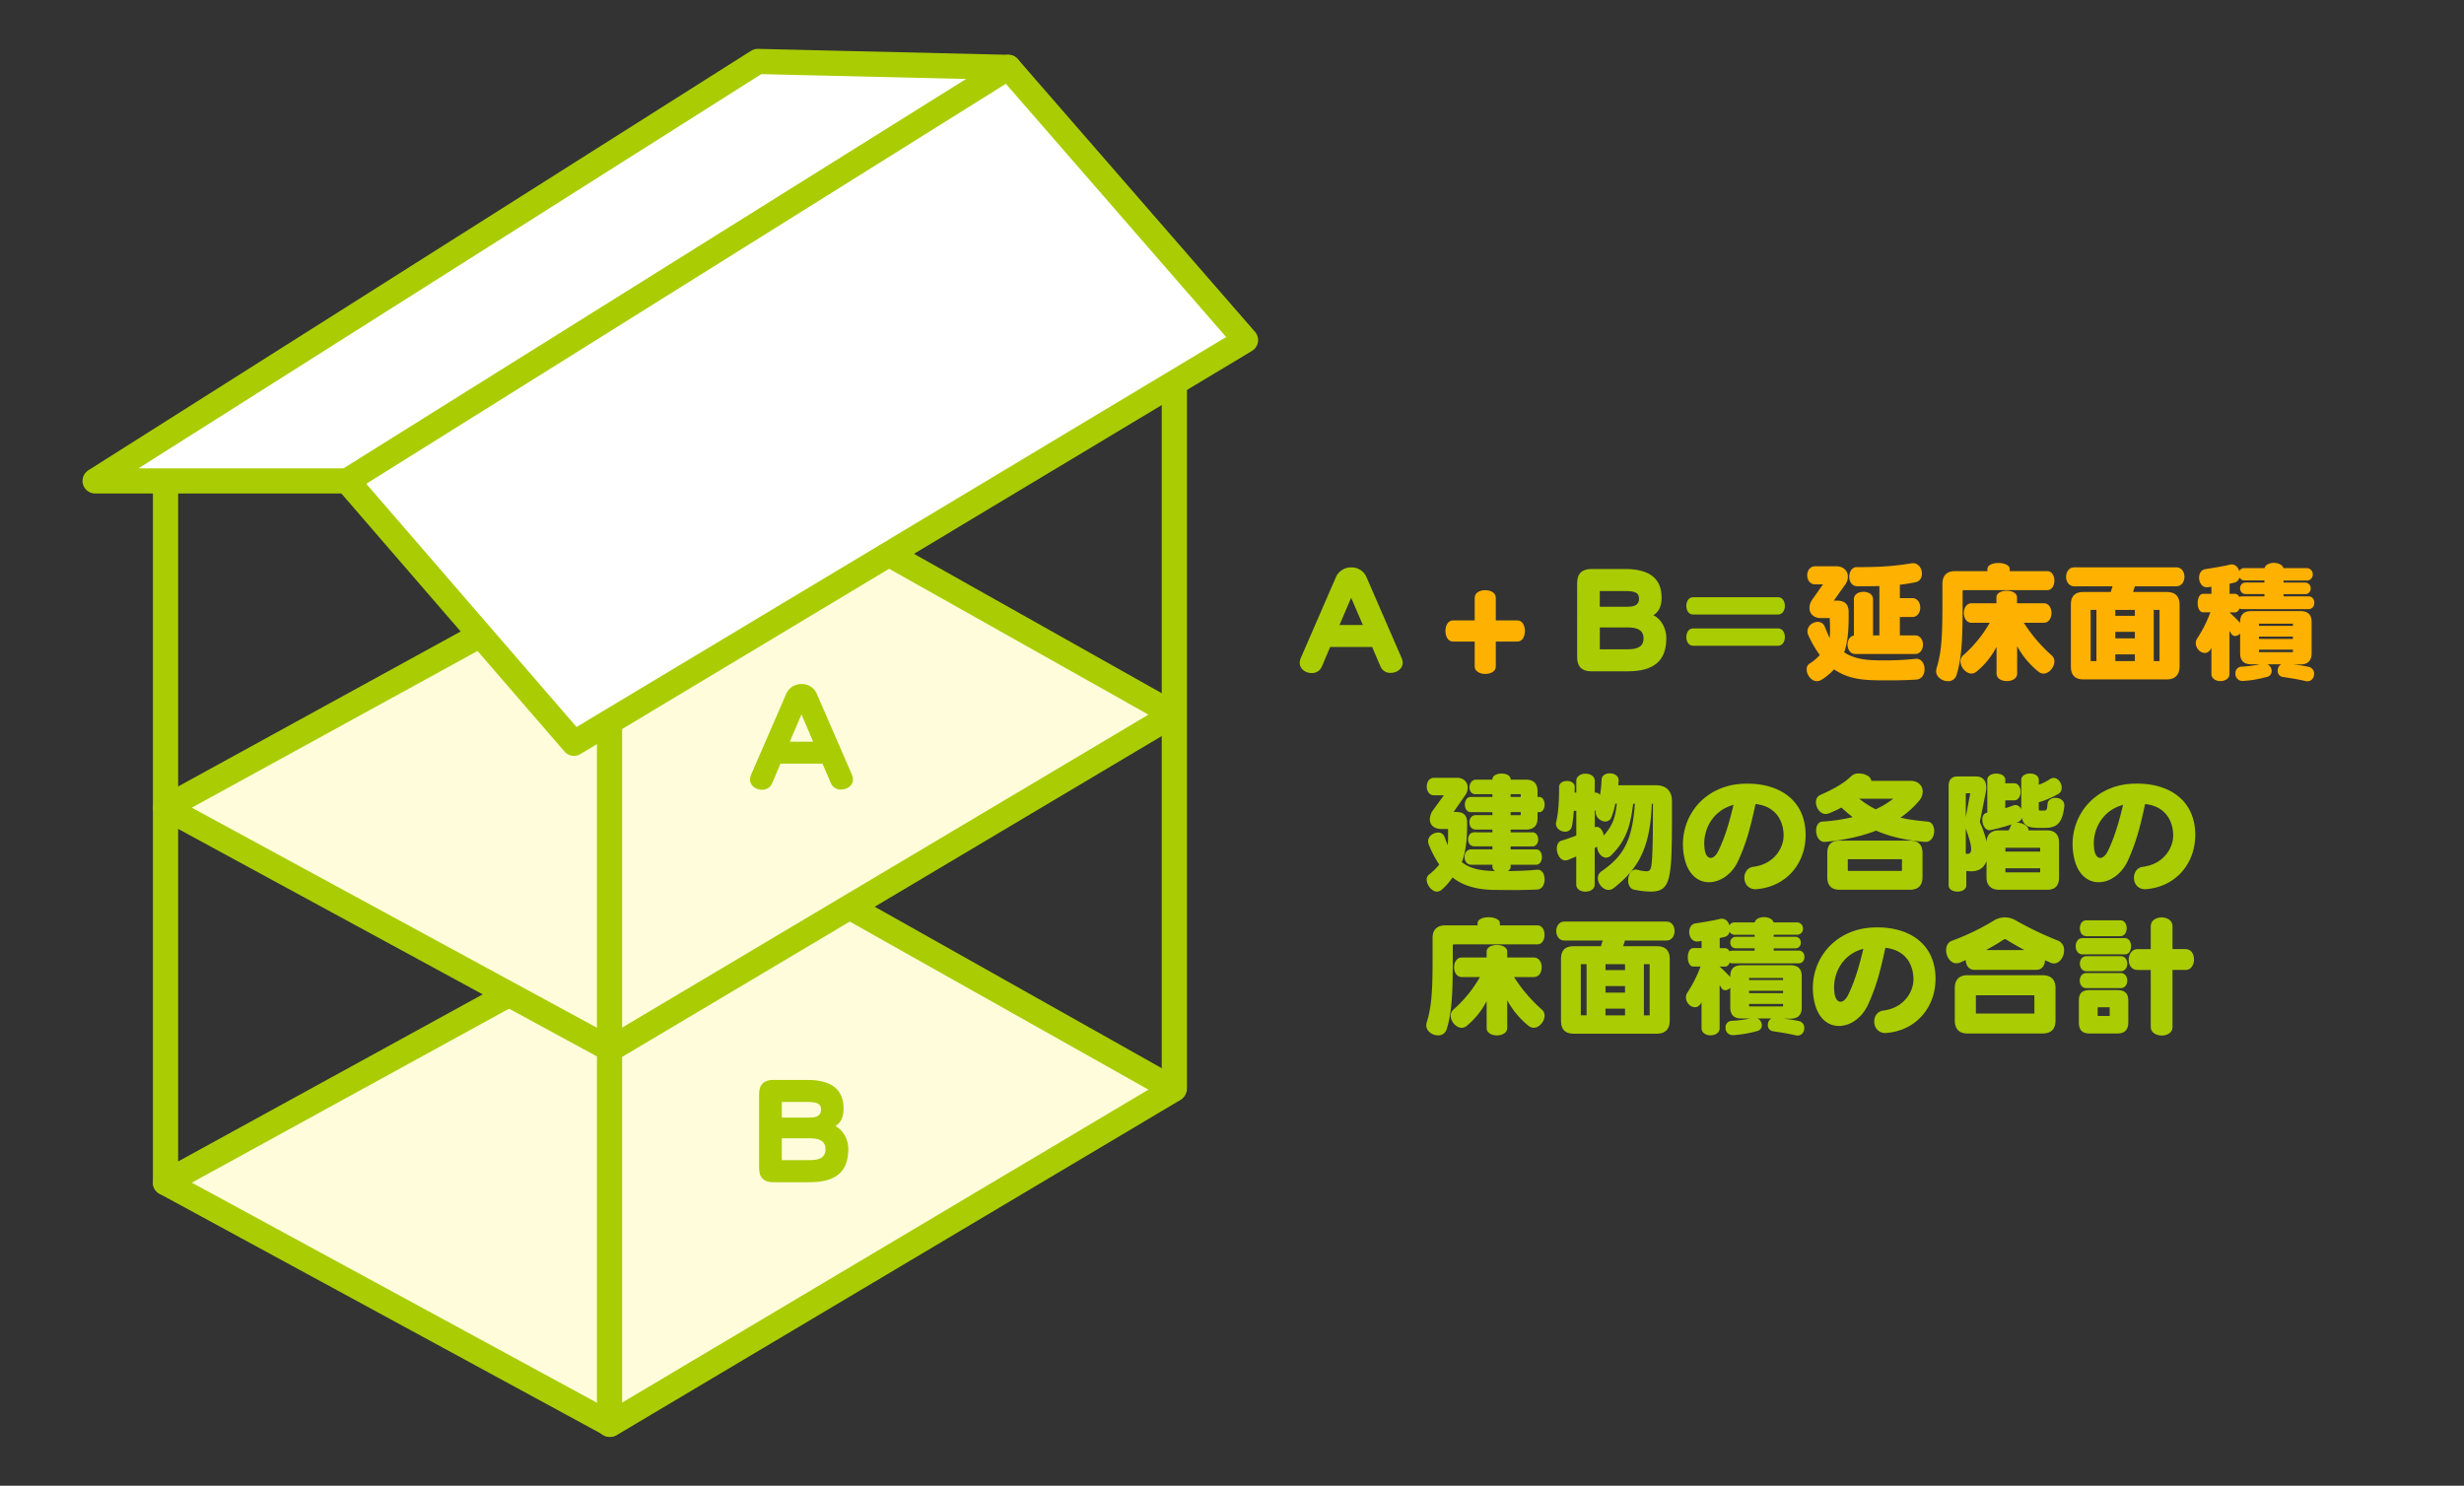 <svg id="レイヤー_1" data-name="レイヤー 1" xmlns="http://www.w3.org/2000/svg" viewBox="0 0 1547 933"><rect x="0" y="0" width="1547" height="933" fill="#333333" stroke="none"/><defs><style>.cls-1{fill:#fffcdb;}.cls-1,.cls-2{stroke:#aacc03;stroke-linecap:round;stroke-linejoin:round;stroke-width:15.82px;}.cls-2{fill:#fff;}.cls-3{fill:#aacc03;}.cls-4{fill:#ffb100;}</style></defs><polygon class="cls-1" points="103.93 742.7 383.15 894.41 736.84 684.06 477.16 537.93 103.93 742.7"/><polygon class="cls-1" points="103.93 507.22 383.15 658.93 736.84 448.58 477.16 302.46 103.93 507.22"/><line class="cls-2" x1="103.93" y1="742.7" x2="103.93" y2="302.46"/><line class="cls-2" x1="737.3" y1="683.59" x2="737.3" y2="243.36"/><line class="cls-2" x1="382.69" y1="894.41" x2="382.69" y2="454.17"/><polygon class="cls-2" points="59.72 301.99 217.95 301.99 360.35 466.73 781.98 213.57 633.06 42.32 475.76 38.59 59.72 301.99"/><line class="cls-2" x1="217.95" y1="301.99" x2="633.06" y2="42.32"/><path class="cls-3" d="M528,495.8a6.55,6.55,0,0,1-6.34-4l-5.27-12.27H490l-5.18,12.27a6.69,6.69,0,0,1-6.43,4.12c-3.7,0-7.49-2.47-7.49-6.42a8.26,8.26,0,0,1,.66-3l22.15-51a10.29,10.29,0,0,1,9.55-5.93,10.1,10.1,0,0,1,9.47,5.93l22.16,51a7.7,7.7,0,0,1,.65,2.88C535.56,493.33,531.78,495.8,528,495.8ZM503.2,448.61l-7.33,17.13h14.66Z"/><path class="cls-3" d="M508.22,742.39H485.49q-8.89,0-8.89-8.9V687.05q0-8.89,8.89-8.9h21.33c15.49,0,22.81,6.18,22.81,18,0,5-1.56,8.89-5.18,11,4.94,2.39,8.15,8.24,8.15,14.41C532.6,735.88,524.78,742.39,508.22,742.39Zm-1-50.4H490.85v9.8h17.62c5.27,0,7-1.9,7-5.19S513.25,692,507.24,692Zm1.07,22.81H490.85v13.75h17.46c6.91,0,10-2.14,10-6.92C518.27,717,515.22,714.8,508.31,714.8Z"/><path class="cls-3" d="M873.09,422.54a6.56,6.56,0,0,1-6.35-4l-5.27-12.27H835.12l-5.19,12.27a6.68,6.68,0,0,1-6.42,4.12c-3.71,0-7.49-2.47-7.49-6.43a8.26,8.26,0,0,1,.66-3l22.15-51a10.31,10.31,0,0,1,9.55-5.93,10.12,10.12,0,0,1,9.47,5.93l22.15,51a7.49,7.49,0,0,1,.66,2.88C880.66,420.07,876.87,422.54,873.09,422.54ZM848.3,375.36,841,392.48h14.66Z"/><path class="cls-4" d="M939.13,402.86v15.65c0,6.26-13.26,6.26-13.26,0V402.86H912.2c-6.26,0-6.26-13.26,0-13.26h13.67V375.36c0-6.35,13.26-6.35,13.26,0V389.6h13.59c6.26,0,6.26,13.26,0,13.26Z"/><path class="cls-3" d="M1021.81,421.56H999.08q-8.88,0-8.89-8.9V366.21q0-8.88,8.89-8.89h21.33c15.49,0,22.81,6.18,22.81,18,0,5-1.56,8.89-5.18,11,4.94,2.39,8.15,8.24,8.15,14.41C1046.19,415.05,1038.37,421.56,1021.81,421.56Zm-1-50.4h-16.39V381h17.62c5.27,0,7-1.9,7-5.19S1026.84,371.16,1020.83,371.16ZM1021.9,394h-17.46v13.75h17.46c6.91,0,10-2.14,10-6.92C1031.86,396.19,1028.81,394,1021.9,394Z"/><path class="cls-3" d="M1063,385.9c-5.68,0-5.68-10.87,0-10.87h53.36c5.69,0,5.69,10.87,0,10.87Zm0,19.6c-5.68,0-5.68-10.87,0-10.87h53.36c5.69,0,5.69,10.87,0,10.87Z"/><path class="cls-4" d="M1203.15,426.74c-5.18.33-11,.5-17.37.5-2.72,0-5.52,0-8.4-.08-9.47-.17-18.12-1.41-25.86-6.84a38,38,0,0,1-7.66,6.42,6,6,0,0,1-3.13,1c-3.62,0-6.42-4-6.42-7.33a4.11,4.11,0,0,1,1.81-3.7,30.52,30.52,0,0,0,6.42-5.36,72.54,72.54,0,0,1-7.16-12.35,6.06,6.06,0,0,1-.58-2.55c0-3.46,3.38-5.93,6.42-5.93a4.56,4.56,0,0,1,4.37,2.8c.82,2,2.06,5,3.13,7.49a46.14,46.14,0,0,0,.25-4.94c0-2.55-.09-5.35-.17-7.74h-5.52c-4.61,0-7.24-2.8-7.24-6.34a9.45,9.45,0,0,1,1.89-5.44l6.59-9.38h-4.86c-6.67,0-6.67-11.37,0-11.37H1153c4.53,0,7.17,3,7.17,6.59a8.59,8.59,0,0,1-1.82,5.11l-7,9.88h2.06c4.94,0,7.25,2.47,7.25,7.24v2.39c0,8.57-.49,16.14-2.8,22.81,5,3.46,11.94,4.86,19.52,5,2.06.08,4.11.08,6.26.08a177.54,177.54,0,0,0,19.18-1h.5c3.21,0,5,3.3,5,6.51S1206.69,426.5,1203.15,426.74Zm-.33-61.18c-3.37.74-6.67,1.23-10,1.64v8.4h7.74c6.75,0,6.75,11.86,0,11.86h-7.74V399h9.55c6.59,0,6.59,11.69,0,11.69h-37.47c-3.29,0-4.94-3-4.94-5.84,0-2.64,1.32-5.27,4-5.77V376.26c0-6.17,12-6.17,12,0V399h4V368c-4.36.16-8.64.16-13.67.16-3.62,0-5.27-3-5.27-5.93s1.65-6.09,4.53-6.09c14.49,0,22.89-.5,34.51-2.39a4.06,4.06,0,0,1,1-.08c3.55,0,5.6,3.37,5.6,6.5C1206.69,362.67,1205.46,365,1202.82,365.56Z"/><path class="cls-4" d="M1233.21,370.58c-.82,0-1,.25-1,1v7.74c0,20.09-.33,33.43-3.87,44.72a5.34,5.34,0,0,1-5.43,3.7c-3.46,0-7.33-2.55-7.33-6.26a7.14,7.14,0,0,1,.25-1.81c3.29-10.29,3.7-21.49,3.7-40.35V366.54c0-5.1,2.8-7.9,7.91-7.9h20.34v-1.32c0-2.55,3.46-3.79,6.92-3.79s7.08,1.32,7.08,3.79v1.32h23.55c6,0,6,11.94,0,11.94ZM1283,423a5.28,5.28,0,0,1-3.21-1.24,53.27,53.27,0,0,1-13.34-16V423c0,6.26-12.93,6.26-12.93,0v-16.8A50.54,50.54,0,0,1,1241,421.72a5.31,5.31,0,0,1-3.22,1.24c-3.54,0-6.91-4-6.91-7.66a4.85,4.85,0,0,1,1.64-3.71,80.1,80.1,0,0,0,16.72-20.51h-11.36c-6.51,0-6.51-12.27,0-12.27h15.56v-3.7c0-5.52,12.93-5.52,12.93,0v3.7h16.72c6.59,0,6.59,12.27,0,12.27h-12.44a97.53,97.53,0,0,0,17.54,20.51,4.82,4.82,0,0,1,1.65,3.71C1289.87,418.92,1286.49,423,1283,423Z"/><path class="cls-4" d="M1360.45,426.66H1308c-5.27,0-7.82-2.8-7.82-7.9v-39.2c0-5.19,2.55-7.83,7.82-7.83h17.21c.41-1.15.82-2.39,1.15-3.54h-24c-6.92,0-6.92-11.94,0-11.94h64c6.84,0,6.84,11.94,0,11.94h-26c-.41,1.24-.74,2.39-1.15,3.54h21.33c5.1,0,7.9,2.72,7.9,7.83v39.2C1368.35,423.86,1365.55,426.66,1360.45,426.66ZM1316.22,383h-3.62v32.12h3.62Zm24.13,0h-12.27v3.71h12.27Zm0,13.76h-12.27v4.11h12.27Zm0,14.16h-12.27v4.2h12.27ZM1355.84,383h-3.63v32.12h3.63Z"/><path class="cls-4" d="M1448.65,427.81a6.48,6.48,0,0,1-1.24-.16c-5.52-1.24-8.32-1.65-14.25-2.55a3.76,3.76,0,0,1-3.13-4,4.44,4.44,0,0,1,2.23-3.95h-8.65a4.8,4.8,0,0,1,2.64,4.2,3.66,3.66,0,0,1-3,3.71,71.7,71.7,0,0,1-14.9,2.55h-.5a4.41,4.41,0,0,1-4.36-4.69,4,4,0,0,1,3.87-4.29,68.46,68.46,0,0,0,11.44-1.48h-5.35c-4.77,0-7-2.31-7-7V397.84a4.59,4.59,0,0,1-3.13,1.56,3.07,3.07,0,0,1-2.55-1.64c-.33-.5-.66-1.07-1-1.57v27c0,6-11.36,6-11.36,0V406.9c-1.07,2.22-2.56,3.13-4.12,3.13-2.88,0-5.68-2.89-5.68-6.1a5.37,5.37,0,0,1,1-3.21,79.12,79.12,0,0,0,8.15-16.22h-4.53c-4.61,0-4.61-11.61,0-11.61h5.19v-4.45c-.74.08-1.57.25-2.39.33h-.58c-3,0-4.77-3-4.77-6,0-2.56,1.23-4.95,3.87-5.36,5.84-.9,12.43-2.06,14.9-2.71a6,6,0,0,1,1.65-.25c2.55,0,4.2,2,4.77,4.2a3.56,3.56,0,0,1,3.3-1.9h12.6c.58-2.22,3.21-3.29,5.85-3.29s5.43,1.15,6,3.29h14.49a3.85,3.85,0,0,1,3.95,4,3.71,3.71,0,0,1-3.95,3.79h-14.41v1.31h13.51a3.5,3.5,0,0,1,3.54,3.71,3.41,3.41,0,0,1-3.54,3.54h-13.51v1.4h15.73c4.78,0,4.78,8,0,8h-41.84a3.48,3.48,0,0,1-1.56-.41c-.49,1.4-1.4,2.47-2.8,2.47h-3.46c2.8,2.55,5.11,4.86,6.67,6.58v-.49c0-4.69,2.31-6.92,7.17-6.92h30.63c4.69,0,7.08,2.23,7.08,6.92v19.6c0,4.69-2.39,7-7.08,7h-4.45a93.93,93.93,0,0,1,9.64,1.48,4.31,4.31,0,0,1,3.46,4.45C1452.93,425.43,1451.45,427.81,1448.65,427.81Zm-26.93-54.76H1410c-4.77,0-4.77-7.25,0-7.25h11.7v-1.31H1409.2a2.29,2.29,0,0,1-.82-.09,3.78,3.78,0,0,1-2.39-1.81,4.08,4.08,0,0,1-2.72,3.13c-1.15.33-2.31.58-3.46.82v6.35h3.46a3.07,3.07,0,0,1,2.63,2,3.84,3.84,0,0,1,1.73-.41h14.09Zm17.87,18.61h-21.33V393h21.33Zm0,8.07h-21.33v1.48h21.33Zm0,8.24h-21.33v1.56h21.33Z"/><path class="cls-3" d="M965.16,558.58c-4.7.25-10.13.33-16.47.33-3.13,0-6.51-.08-10.22-.08-9.88-.09-19.35-2.06-26.51-7.83a39,39,0,0,1-6.84,7.74,4.45,4.45,0,0,1-2.88,1.16c-3.38,0-6.51-4.2-6.51-7.58a3.76,3.76,0,0,1,1.32-3,40.42,40.42,0,0,0,6.59-6.42,61.74,61.74,0,0,1-6.59-12.6,4.82,4.82,0,0,1-.41-2.06c0-3.29,3.38-5.43,6.26-5.43a3.88,3.88,0,0,1,3.87,2.39c.58,1.4,1.56,3.87,2.14,5.6a52.55,52.55,0,0,0,.25-6.67v-3.55h-4.29c-4.44,0-7.16-2.55-7.16-6.09a10.46,10.46,0,0,1,1.73-5.35l7.08-9.72h-6.17c-6.1,0-6.1-11,0-11h14.41c4.2,0,6.75,2.79,6.75,6.25a7.93,7.93,0,0,1-1.65,4.78l-7.24,10.46h1.81c4.61,0,6.67,2.22,6.67,6.75V518c0,9.39-.83,16.88-3.3,23.39,5.44,4.28,12.11,5.43,20.92,5.6a3.09,3.09,0,0,1-1.73-2.72V543H923.65c-5.52,0-5.52-9.63,0-9.63H937v-1.9H925.63c-5.19,0-5.19-8.81,0-8.81H937v-1.73H926.45c-5.19,0-5.19-9.05,0-9.05H937V510H923.4c-2.47,0-3.7-2.39-3.7-4.78s1.23-4.77,3.7-4.77H937v-1.73h-10.7c-2.47,0-3.71-2.06-3.71-4.28,0-2.39,1.48-4.86,4.2-4.86H937v-.17c0-4.86,11.45-4.86,11.45,0v.17h9.63c4.78,0,7.25,2.47,7.25,7.24v3.63h1c4.61,0,4.61,9.55,0,9.55h-1v3.79c0,4.69-2.47,7.16-7.25,7.16h-9.63v1.73h13.67c2.39,0,3.62,2.23,3.62,4.45s-1.23,4.36-3.62,4.36H948.44v1.9h16c4.85,0,4.85,9.63,0,9.63h-16v1.65a3.27,3.27,0,0,1-1.81,2.31c6.67,0,13.26-.33,18.44-.83h.42c2.8,0,4.28,3,4.28,6.1S968.29,558.41,965.16,558.58Zm-10.38-59.87h-6.34v1.73h6.34Zm0,11.28h-6.34v1.9h6.34Z"/><path class="cls-3" d="M1048.83,544.83c-1.24,10.54-3.38,15.07-12.44,15.07a56.43,56.43,0,0,1-10.46-1.24c-2.55-.49-3.7-3.13-3.7-5.85,0-3.29,1.64-6.75,4.77-6.75a5.87,5.87,0,0,1,1.24.17,25.84,25.84,0,0,0,5.35.9c2.55,0,3-1.48,3.38-4.86.66-5.84.82-18.94.82-37.55h-.74c-.91,27.42-8.24,40.68-23.88,52.95a5.1,5.1,0,0,1-3.21,1.16c-3.54,0-6.76-3.79-6.76-7.33a5.12,5.12,0,0,1,2.31-4.37c13-9.06,19.35-18.28,20.92-42.41h-1.07c-1.82,15.48-5.19,23.72-13.59,32.2a4.85,4.85,0,0,1-3.38,1.65c-3,0-5.6-3.54-5.68-6.92a13.34,13.34,0,0,1-1.48.82v23c0,5.93-11.61,5.93-11.61,0V537.83c-1.82.74-3.55,1.56-5.36,2.22a4.79,4.79,0,0,1-1.48.25c-3.29,0-5.35-4-5.35-7.42,0-2.3.9-4.36,3-5,3-.9,6.18-2,9.23-3.21V509.17h-1.57a86.38,86.38,0,0,1-1.15,9.55,4.17,4.17,0,0,1-4.37,3.54c-2.71,0-5.68-2-5.68-5a6,6,0,0,1,.17-1.16c1.56-6.5,1.81-15,1.81-22.07.08-2.38,2.55-3.62,4.94-3.62s4.86,1.24,4.86,3.71v.16c0,1.07,0,2.23-.09,3.46h1.08v-7.33c0-6.09,11.61-6.09,11.61,0v7.33h.66a3,3,0,0,1,2.63,1.57c.25-1.73.5-3.38.66-5s.25-3.29.33-4.69c.08-2.72,2.55-4,5.11-4,2.8,0,5.6,1.48,5.6,4.45v.33c-.09,1-.17,1.73-.25,2.72h23.72c6.5,0,10,3.7,10,10v14.08C1049.65,529.76,1049.57,538.4,1048.83,544.83Zm-34.67-40.11a47.31,47.31,0,0,1-2.31,8.15,4.14,4.14,0,0,1-4,3c-2.89,0-6-2.63-6-5.76a3.69,3.69,0,0,1,.09-1h-.66v10.37a3.29,3.29,0,0,1,1.15-.24c2.39,0,4.12,2.8,4.45,5.43,4.94-5.52,7.24-10.21,8.23-20Z"/><path class="cls-3" d="M1103.18,558.33c-.33,0-.66.08-.91.08-4.77,0-7.08-3.62-7.08-7.24,0-3.21,1.9-6.34,5.52-6.84,13.34-1.65,19.1-12,19.1-19.6,0-9.39-4.94-18.44-17.62-19.84-2.88,13.25-5.27,23.3-10.87,35.65C1087.45,549,1080,554,1073,554s-13.51-4.94-15.65-16.23a40.27,40.27,0,0,1-.74-7.57c0-19.52,14.49-36.65,37-38,1.23-.08,2.47-.08,3.7-.08,19.52,0,36,10,36.32,31.7v.58C1133.65,542.35,1121.46,556.68,1103.18,558.33ZM1070,529.67a29,29,0,0,0,.41,4.61c.58,3,2.06,4.45,3.63,4.45s3.29-1.4,4.61-4c4.12-8.24,7.08-18.12,9.72-29.32C1076.09,508.76,1070,519.46,1070,529.67Z"/><path class="cls-3" d="M1208.92,528.68h-.49c-12.11-1-22-3.37-30.56-7.08-9.22,3.63-19.93,5.93-31.95,7.08h-.41c-3.46,0-5.27-3.7-5.27-7.16,0-2.8,1.23-5.44,4-5.6a112.34,112.34,0,0,0,18.94-2.8c-2.38-1.89-4.77-3.87-7.08-6a74.37,74.37,0,0,1-7.82,3.62,6,6,0,0,1-2.06.41c-3.54,0-6.09-3.95-6.09-7.33a4.73,4.73,0,0,1,2.71-4.61c6.84-3,14.25-6.75,19.6-11.94a6.61,6.61,0,0,1,4.7-1.56c3.54,0,7.49,1.81,7.74,4.61h24.54c4.94,0,7.74,3.13,7.74,6.75a9,9,0,0,1-2.39,5.93,58.79,58.79,0,0,1-11.61,10.46c1.32.25,2.64.58,4,.82,4.12.74,8.4,1.24,13.1,1.65,2.72.25,4.11,3,4.11,5.93C1214.35,525.14,1212.54,528.68,1208.92,528.68Zm-9.8,30.06h-44.06c-5.1,0-7.82-2.63-7.82-7.9V535.6c0-5.19,2.63-7.74,7.82-7.74h44.06c5.19,0,7.91,2.55,7.91,7.74v15.24C1207,556.11,1204.23,558.74,1199.12,558.74Zm-5-19.18h-34v7.32h34Zm-26.85-38a59.89,59.89,0,0,0,10.38,6.67,57,57,0,0,0,11-6.67Z"/><path class="cls-3" d="M1283.94,519.87h-4.11c-6.18,0-9.31-1.31-10.38-6.26a3.87,3.87,0,0,1-2.39,2.56c-.33.16-.66.24-1.07.41h.17c3.29,0,7.41,1.89,7.41,4.53v.33h11.77c4.37,0,7.42,2.39,7.42,7.57v22.07c0,5.19-2.64,7.66-7.42,7.66h-30.47c-4.36,0-7.65-2.55-7.65-7.66V540.63c-1.49,4.2-4.62,6.5-9.56,6.5a20.17,20.17,0,0,1-3.13-.25v9.06c0,5.27-11.11,5.27-11.11,0V493.77c0-4,1.81-6.18,5.43-6.18h11.78c4,0,6.42,2.39,6.42,6.92a15,15,0,0,1-.33,3.21l-3.54,17.62c0,.25-.08.5-.08.66a1.66,1.66,0,0,0,.16.74c.66,1.57,1.32,3,1.81,4.53a51.9,51.9,0,0,1,2.15,7.33c.16-4.86,3.29-7.16,7.65-7.16h6.26c.58-1.15,1.16-2.31,1.48-3.13a1.29,1.29,0,0,1,.5-.66,118.79,118.79,0,0,1-13.42,3.62,1.7,1.7,0,0,1-.66.09c-2.64,0-4.45-3.46-4.45-6.59,0-2.23.91-4.2,3.13-4.45V489.73c0-5.27,11.28-5.27,11.28,0v2.14h5.6c5.35,0,5.35,10.71,0,10.71H1259v4.94c1.81-.58,3.46-1.15,5-1.73a4.77,4.77,0,0,1,1.4-.25,4,4,0,0,1,3.63,2.72V489.81c0-5.43,11-5.43,11,0v3a36.8,36.8,0,0,0,7.17-3.62,3.81,3.81,0,0,1,2.22-.66c2.72,0,5,3.13,5,6.09a4.35,4.35,0,0,1-2.22,4,58.31,58.31,0,0,1-12.19,5.19v4.2c0,.66.25,1,.91,1h2.31c1.72,0,2-.41,2.3-4.2.25-2.55,2.55-3.79,4.94-3.79,2.8,0,5.6,1.57,5.6,4.7v.49C1294.9,516.91,1291.36,519.87,1283.94,519.87Zm-49.74-21.74v15l2.8-15Zm0,22.16V536.1a4.14,4.14,0,0,0,1,.08c1.65,0,2.39-1,2.39-3C1237.58,530.5,1236.34,526.21,1234.2,520.29Zm46.7,12.1h-21.83v2.39h21.83Zm0,12.85h-21.83v2.55h21.83Z"/><path class="cls-3" d="M1347.77,558.33c-.33,0-.66.08-.91.08-4.77,0-7.08-3.62-7.08-7.24,0-3.21,1.89-6.34,5.52-6.84,13.34-1.65,19.1-12,19.1-19.6,0-9.39-4.94-18.44-17.62-19.84-2.88,13.25-5.27,23.3-10.87,35.65C1332,549,1324.63,554,1317.63,554S1304.12,549,1302,537.74a40.27,40.27,0,0,1-.74-7.57c0-19.52,14.49-36.65,37-38,1.23-.08,2.46-.08,3.7-.08,19.52,0,36,10,36.32,31.7v.58C1378.24,542.35,1366.05,556.68,1347.77,558.33Zm-33.19-28.66a27.83,27.83,0,0,0,.41,4.61c.58,3,2.06,4.45,3.62,4.45s3.3-1.4,4.62-4c4.11-8.24,7.08-18.12,9.71-29.32C1320.67,508.76,1314.58,519.46,1314.58,529.67Z"/><path class="cls-3" d="M913.11,593c-.82,0-1,.25-1,1v7.74c0,20.09-.33,33.44-3.87,44.72a5.35,5.35,0,0,1-5.43,3.7c-3.46,0-7.33-2.55-7.33-6.26a7.58,7.58,0,0,1,.24-1.81c3.3-10.29,3.71-21.49,3.71-40.35V589c0-5.11,2.8-7.91,7.91-7.91h20.34v-1.32c0-2.55,3.46-3.79,6.91-3.79s7.09,1.32,7.09,3.79v1.32h23.55c6,0,6,11.94,0,11.94Zm49.74,52.38a5.28,5.28,0,0,1-3.21-1.24,53.35,53.35,0,0,1-13.34-16V645.5c0,6.26-12.93,6.26-12.93,0V628.7a50.3,50.3,0,0,1-12.44,15.48,5.28,5.28,0,0,1-3.21,1.24c-3.54,0-6.92-4-6.92-7.66a4.86,4.86,0,0,1,1.65-3.71,80.26,80.26,0,0,0,16.72-20.5H917.8c-6.5,0-6.5-12.27,0-12.27h15.57v-3.71c0-5.52,12.93-5.52,12.93,0v3.71H963c6.58,0,6.58,12.27,0,12.27H950.58a97.14,97.14,0,0,0,17.54,20.5,4.86,4.86,0,0,1,1.65,3.71C969.77,641.38,966.39,645.42,962.85,645.42Z"/><path class="cls-3" d="M1040.34,649.12H987.89c-5.27,0-7.83-2.8-7.83-7.9V602c0-5.19,2.56-7.83,7.83-7.83h17.21c.41-1.15.82-2.38,1.15-3.54h-24c-6.91,0-6.91-11.94,0-11.94h64c6.84,0,6.84,11.94,0,11.94h-26c-.41,1.24-.74,2.39-1.16,3.54h21.33c5.11,0,7.91,2.72,7.91,7.83v39.2C1048.25,646.32,1045.45,649.12,1040.34,649.12Zm-44.22-43.64H992.5v32.11h3.62Zm24.13,0H1008v3.7h12.27Zm0,13.75H1008v4.12h12.27Zm0,14.16H1008v4.2h12.27Zm15.48-27.91h-3.62v32.11h3.62Z"/><path class="cls-3" d="M1128.54,650.28a6.5,6.5,0,0,1-1.23-.17c-5.52-1.23-8.32-1.65-14.25-2.55a3.76,3.76,0,0,1-3.13-4,4.45,4.45,0,0,1,2.23-4h-8.65a4.82,4.82,0,0,1,2.63,4.2,3.65,3.65,0,0,1-3,3.71,71.79,71.79,0,0,1-14.91,2.55h-.49a4.41,4.41,0,0,1-4.36-4.69,4,4,0,0,1,3.87-4.29,67.44,67.44,0,0,0,11.44-1.48h-5.35c-4.78,0-7-2.3-7-7V620.3a4.59,4.59,0,0,1-3.13,1.56,3.06,3.06,0,0,1-2.55-1.64c-.33-.5-.66-1.07-1-1.57v27c0,6-11.36,6-11.36,0v-16.3c-1.08,2.22-2.56,3.13-4.12,3.13-2.88,0-5.68-2.89-5.68-6.1a5.43,5.43,0,0,1,1-3.21,79.14,79.14,0,0,0,8.16-16.22h-4.53c-4.61,0-4.61-11.61,0-11.61h5.19V590.9c-.75.08-1.57.25-2.39.33h-.58c-3.05,0-4.78-3.05-4.78-6,0-2.56,1.24-4.94,3.87-5.36,5.85-.9,12.44-2.05,14.91-2.71a6,6,0,0,1,1.65-.25c2.55,0,4.2,2,4.77,4.2a3.56,3.56,0,0,1,3.3-1.89h12.6c.57-2.23,3.21-3.3,5.84-3.3s5.44,1.15,6,3.3h14.49a3.84,3.84,0,0,1,4,3.95,3.72,3.72,0,0,1-4,3.79h-14.41v1.31h13.5a3.5,3.5,0,0,1,3.54,3.71,3.4,3.4,0,0,1-3.54,3.54h-13.5v1.4h15.73c4.77,0,4.77,8,0,8h-41.84a3.48,3.48,0,0,1-1.56-.41c-.5,1.4-1.4,2.47-2.8,2.47h-3.46c2.8,2.55,5.11,4.86,6.67,6.59v-.5c0-4.69,2.31-6.92,7.16-6.92h30.64c4.69,0,7.08,2.23,7.08,6.92v19.6c0,4.7-2.39,7-7.08,7h-4.45a94.34,94.34,0,0,1,9.64,1.48,4.31,4.31,0,0,1,3.46,4.45C1132.83,647.89,1131.34,650.28,1128.54,650.28Zm-26.92-54.77h-11.7c-4.78,0-4.78-7.25,0-7.25h11.7V587H1089.1a2.38,2.38,0,0,1-.83-.09,3.78,3.78,0,0,1-2.38-1.81,4.08,4.08,0,0,1-2.72,3.13c-1.15.33-2.31.58-3.46.83v6.34h3.46a3.07,3.07,0,0,1,2.63,2,3.94,3.94,0,0,1,1.73-.41h14.09Zm17.87,18.61h-21.33v1.32h21.33Zm0,8.07h-21.33v1.49h21.33Zm0,8.24h-21.33V632h21.33Z"/><path class="cls-3" d="M1184.71,648.63c-.33,0-.66.08-.91.08-4.77,0-7.08-3.62-7.08-7.25,0-3.21,1.89-6.34,5.52-6.83,13.34-1.65,19.1-12,19.1-19.6,0-9.39-4.94-18.45-17.62-19.85-2.88,13.26-5.27,23.31-10.87,35.66-3.87,8.48-11.28,13.42-18.28,13.42s-13.51-4.94-15.65-16.22a40.37,40.37,0,0,1-.74-7.58c0-19.51,14.49-36.64,37-38,1.23-.09,2.47-.09,3.7-.09,19.52,0,36,10,36.32,31.71v.58C1215.18,632.65,1203,647,1184.71,648.63ZM1151.52,620a29.05,29.05,0,0,0,.41,4.61c.58,3,2.06,4.45,3.63,4.45s3.29-1.4,4.61-3.95c4.11-8.24,7.08-18.12,9.72-29.32C1157.61,599.05,1151.52,609.76,1151.52,620Z"/><path class="cls-3" d="M1289.54,605a5.73,5.73,0,0,1-2.22-.49c-1.07-.5-2.22-1-3.38-1.48-.08,3.12-1.89,6-5.43,6h-38.79c-3.71,0-5.52-3-5.52-6.18-1.23.58-2.55,1.15-3.78,1.65a5.24,5.24,0,0,1-2.15.41c-3.78,0-6.42-4.28-6.42-8.24,0-2.63,1.15-5.1,3.87-6a149.2,149.2,0,0,0,26.11-12.6,13.44,13.44,0,0,1,6.91-2,13.73,13.73,0,0,1,7,2,205.77,205.77,0,0,0,26.19,12.52,6.42,6.42,0,0,1,4,6.26C1295.89,600.78,1293.25,605,1289.54,605ZM1282.38,649h-47c-5.27,0-8.07-2.72-8.07-8.15V620.46c0-5.35,2.8-8.07,8.07-8.07h47c5.27,0,8.15,2.72,8.15,8.07v20.43C1290.53,646.32,1287.65,649,1282.38,649Zm-5.11-24h-36.73v11.45h36.73Zm-17.54-34.91a1.46,1.46,0,0,0-1.81,0c-3.38,2.22-7.16,4.44-11,6.5H1271C1267.14,594.52,1263.36,592.38,1259.73,590.08Z"/><path class="cls-3" d="M1307.33,599.3c-5.51,0-5.51-10.21,0-10.21h26.77c5.19,0,5.19,10.21,0,10.21ZM1329.49,649h-17.71c-4.53,0-6.59-2.31-6.59-6.75v-14c0-4.53,2.06-6.51,6.59-6.51h17.71c4.44,0,6.75,2,6.75,6.51v13.92C1336.24,646.65,1333.85,649,1329.49,649Zm-19.6-28.49c-5.52,0-5.52-9.47,0-9.47h21.57c5.52,0,5.52,9.47,0,9.47Zm0-32.61c-5.44,0-5.44-10,0-10h21.33c5.35,0,5.35,10,0,10Zm.08,22c-5.52,0-5.52-9.47,0-9.47h21.49c5.52,0,5.52,9.47,0,9.47Zm14.57,22.65H1317V638h7.57Zm47.69-23.47H1364V645c0,3.55-3.38,5.28-6.75,5.28s-6.92-1.82-6.92-5.28V609.1H1342c-3.78,0-5.51-3.13-5.51-6.34,0-3.38,1.89-6.75,5.51-6.75h8.32V581.59c0-7.33,13.67-7.33,13.67,0V596h8.24c3.54,0,5.27,3.21,5.27,6.5S1375.68,609.1,1372.23,609.1Z"/></svg>